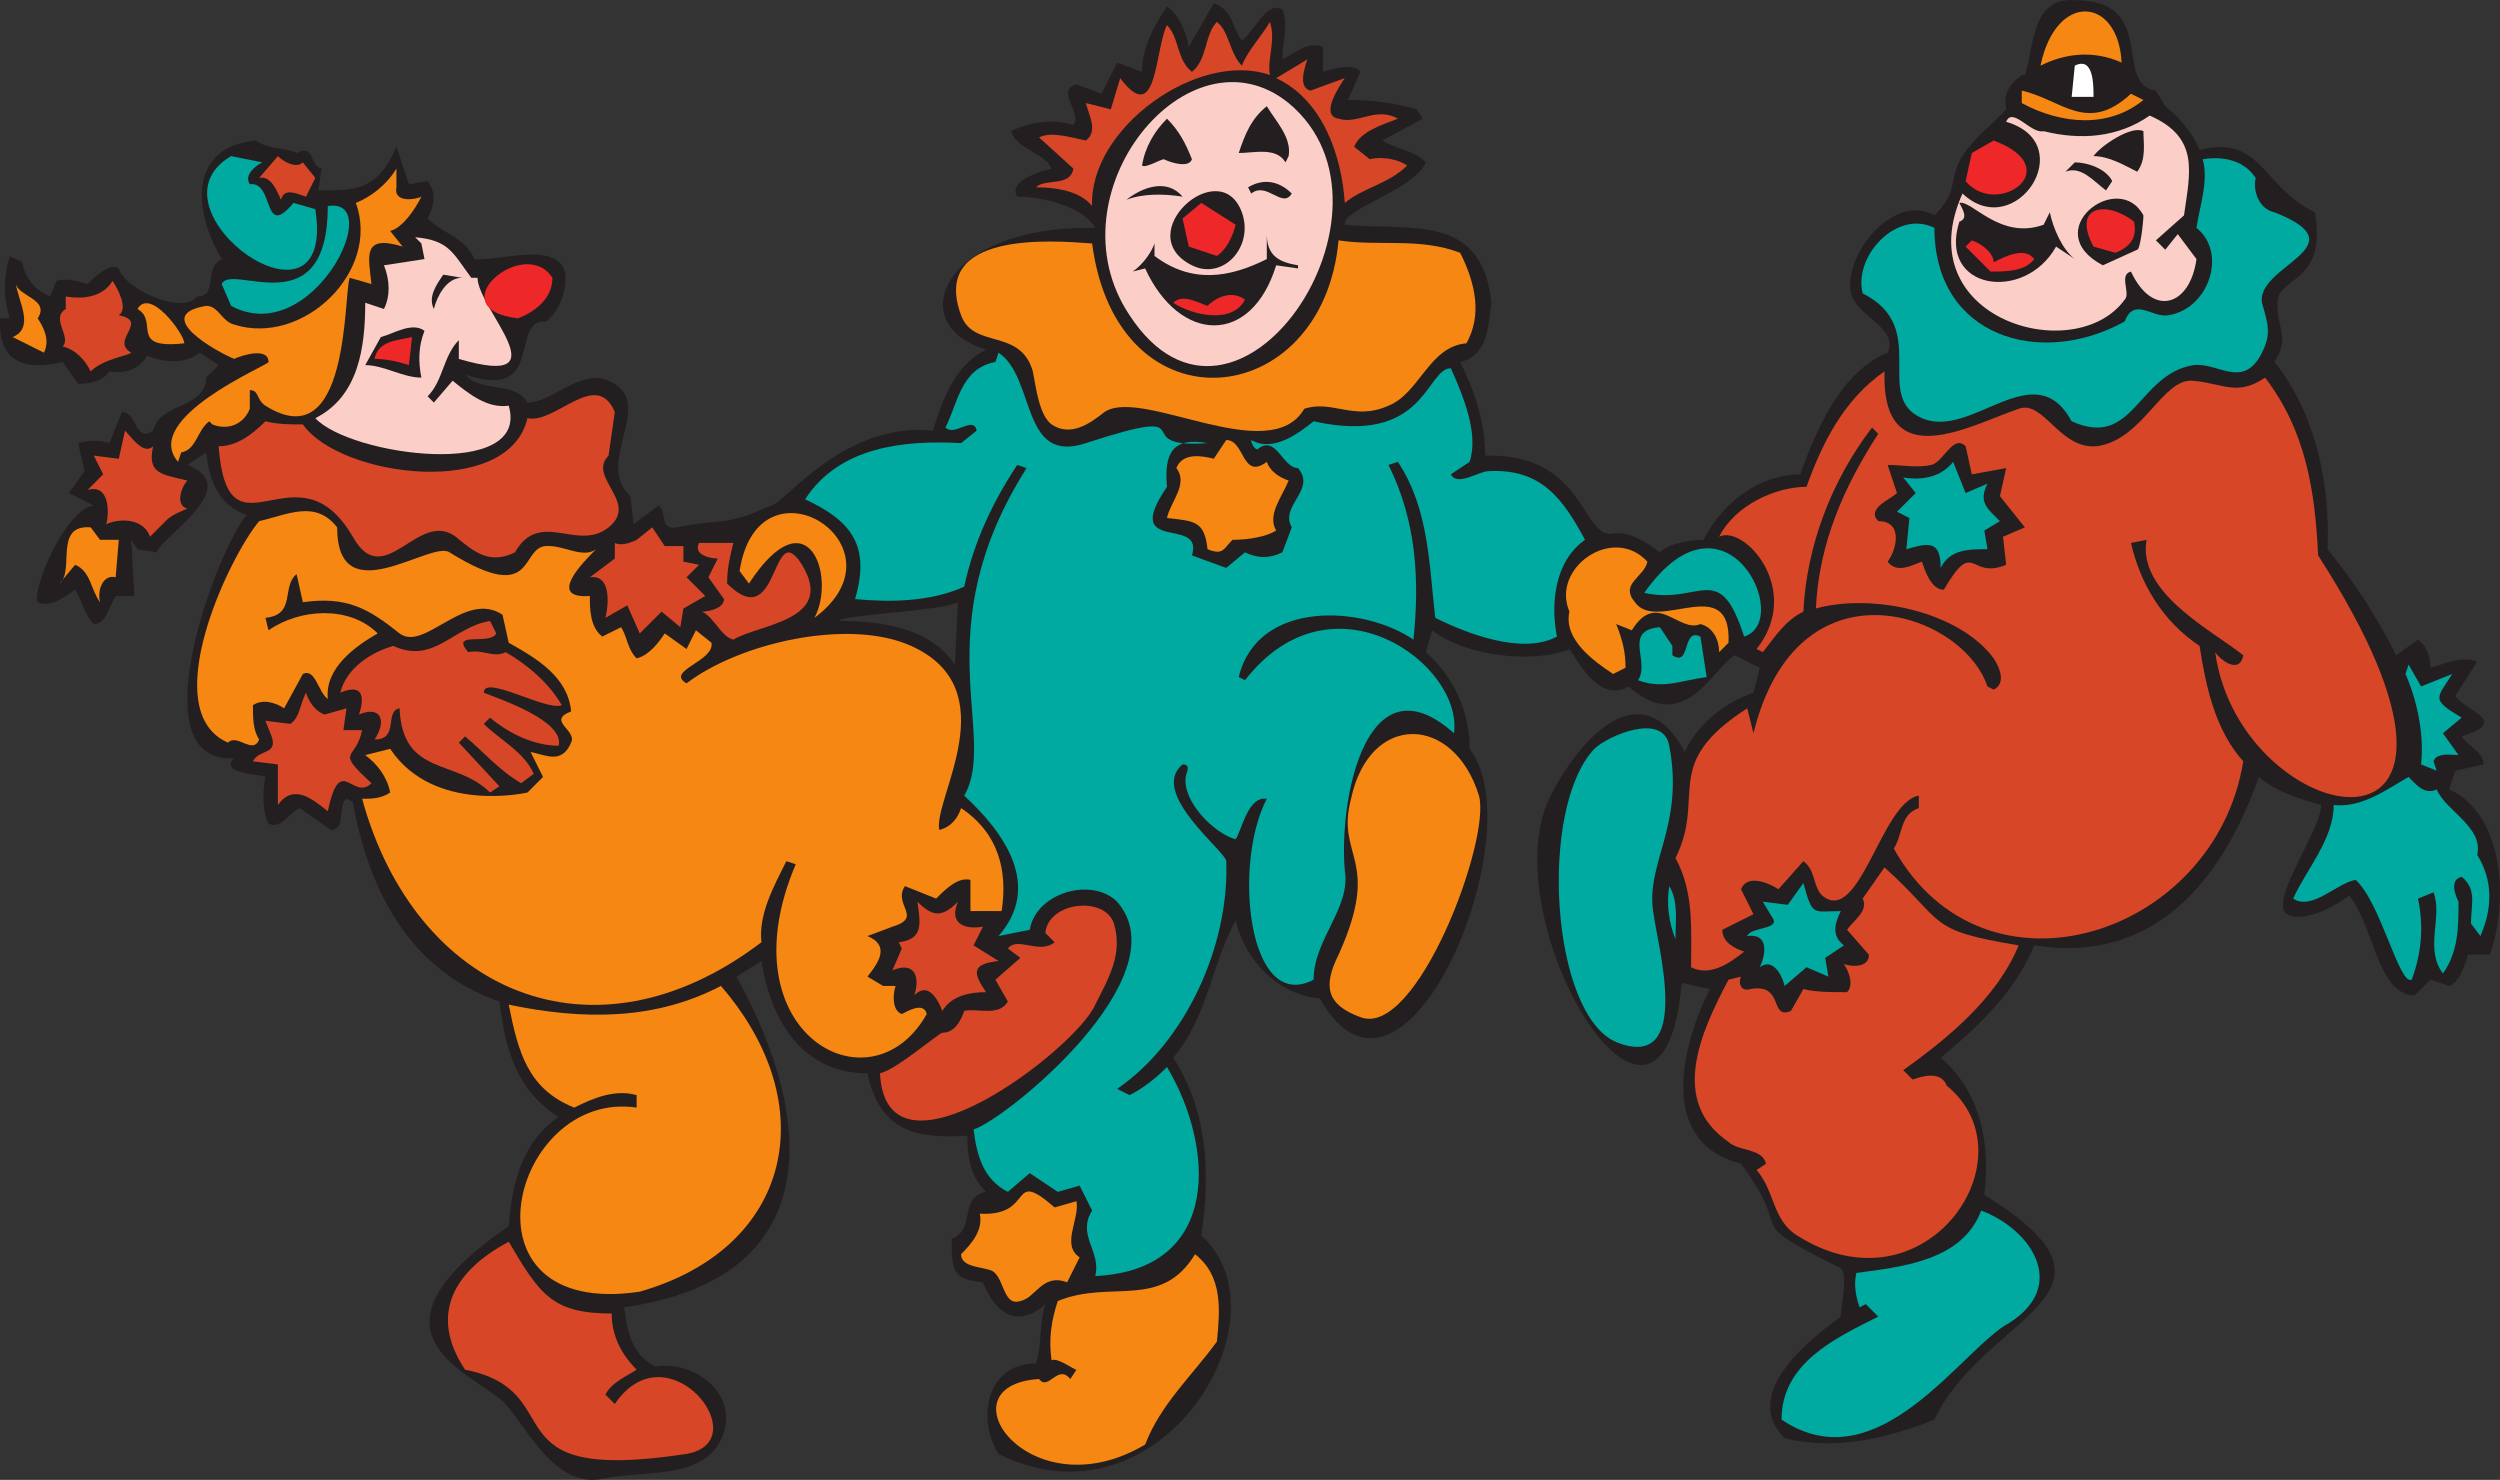 <svg xmlns="http://www.w3.org/2000/svg" width="601.032" height="355.772"><rect width="100%" height="100%" fill="#333333" stroke="none"/><path fill="#231f20" fill-rule="evenodd" d="m518.307 21.784 2.25 3.75c3.75 3 6.75 6.75 8.25 10.5 15-3.75 15 9 27.75 15 3 18-9.75 15-9 22.5 0 6 3 7.5-.75 13.5 9.75 12 13.5 29.25 12.75 45 6.75 8.25 12 16.5 16.5 25.5l5.25-3.75c2.25 1.5 3 4.5 3 6.75 3-.75 7.5-3 11.25-1.5l-5.25 8.25c2.25 3.75 13.5 6 1.5 9.75 1.5 2.25 5.25 3.75 5.25 6.75l-6.75 1.5-1.5 4.5c13.5 6 14.25 27.75 9.75 39.75h-5.25c-.75 3-2.25 6.75-4.5 7.5l-4.5-1.5-3.75 3.75c-9 0-9.75-16.5-15.75-24-3 2.25-10.5 6.75-15 4.5-4.5-3 8.25-20.25 8.25-26.25-5.25-1.5-10.5-3-15-6.75-9 25.5-25.5 45-54 40.5-4.5 11.25-14.25 20.25-22.5 27 9.75 8.25 12 21 10.5 33 39 24 0 28.5-12 54-11.25 4.5-24 7.5-36 4.5-10.5-10.5 5.25-23.25 13.5-29.25 0-3 2.25-11.25-.75-12-24-12-9.75-6.75-23.25-24.75-20.25-5.25-14.25-28.5-7.5-42l-6.75-1.5c-4.5 52.5-45-12.75-32.25-43.5 6-12.75 21.75-33 33-12 3-6.75 9.75-12 16.5-14.25l1.5-6-6-3c-5.25 3-12 19.5-25.5 7.5-6.75 3.75-11.25-4.5-14.25-9-9 3.75-25.5 1.5-33-4.5l-1.5 5.25c6.75 6 10.5 14.25 10.5 23.25 15.75 20.25-15.75 96-36 60-9.75-.75-18-9-20.25-18.75-6 11.25-6.75 23.25-15 33 8.25 12.75 9 27.75 6.75 42.75 21.75 19.5-9.75 72-48.75 52.5-5.25-8.25-3-21.75 9-21.75 1.5-4.5.75-9.75 2.25-14.25-6.75 6-12 2.25-15-5.25-7.5-.75-7.5-3-7.5-10.5 6-2.25 1.5-9.75 8.25-11.25-3.75-3.75-4.5-8.25-4.5-13.5-12 .75-21-.75-24-15-15.75 0-23.25-12.75-25.5-27l-6 3.75c19.5 35.25 21 72.75-27 79.5.75 5.25 1.5 11.25 7.5 14.25 9-1.5 19.5 6 16.5 15.75-3.75 12-19.5 9-29.25 11.25-11.25 2.25-18-12-23.25-18-7.5-7.5-37.5-16.5.75-42.75.75-9.75 3-20.25 12-26.25-10.5-6.75-12.75-16.5-14.25-27.75-21.75-7.5-31.5-27-35.25-48l-1.5-.75c-2.25 1.5 0 7.5-3.75 7.5l-7.5-5.25c-2.25.75-4.5 5.25-7.5 3.75-1.5-3-1.5-7.5-.75-11.25-1.5-.75-11.25-.75-7.5-4.5-23.25 1.5-4.5-49.5 3-58.5-6.75-2.25-9-8.25-9.75-15l-4.5 3c13.5 5.25-5.25 16.5-7.5 21l-4.5-.75-1.5-2.25.75 13.5h-4.5c-1.5 2.25-2.25 6.75-5.25 6.75-2.25-2.25-3-6-4.5-8.25-2.25 1.5-6 4.5-9 3-1.5-3 6.75-22.5 13.5-23.25l-6-3 3.75-5.25-1.5-6.75c2.25-.75 5.25-.75 7.5 0l3-7.5c3.75 0 3 7.5 7.5 4.5 1.5-6.75 12.75-5.25 12.75-12.75l3-3-4.5-3c-3.75 3-9 2.25-12.75.75-1.5 3-5.25 4.5-9 3.75-1.5 2.25-4.5 3-7.5 3l-3.75-5.25c-9 2.25-15.75 0-15-10.5h2.25c-1.5-5.25-1.5-9.75 0-15l3 1.5c.75 3.75 3 6.75 6.75 8.25l1.5-3.75c2.25-.75 5.25 0 7.5.75 1.5-1.5 5.25-5.25 7.5-3.75 1.5 5.25 15.75 11.25 18.75 6.75 5.25 0 1.5-6.75 6-9-6.75-11.25-8.25-27 8.25-28.5 3 2.25 6.75 1.5 9.75 3 4.5-2.25 3 3 6 3.75l-.75 5.25c9 0 14.25 0 18.75-10.5l3 9 4.5-.75c2.25 3 1.5 6 0 9 3.75 3.75 9 4.5 11.25 9.75 5.25.75 19.5-4.5 21.75 3 .75 4.5-1.5 9.75-4.5 12-9-.75 0 19.5-19.5 12.75 3.75 4.5 12 1.5 15 6.75 6 0 12.75-8.25 19.5-5.25 12 5.25-3.75 19.5 5.25 27.75l.75 6.75 6-4.5c2.25 1.5 0 6 4.5 5.25 10.5-2.25 11.25 0 22.5-5.25 3 0 17.25-20.25 39-18 2.25-7.5 5.25-15.75 12.75-19.5-20.25-6-10.5-30 26.25-29.25-3-5.25-12.75-7.5-18.75-7.5-2.25-3.75 5.25-6 8.25-6.75-1.5-3.75-8.25-4.5-9.75-9 4.5-2.25 10.5-3 15-1.5 2.25-3-4.5-8.25.75-9.75l6 2.25 3.75-7.5 6 2.25c0-6 3-11.25 6-15.75 3 2.25 4.5 6 5.25 9.75l6-10.5c4.5 1.5 4.5 6 6.75 9 3-2.25 6-9.75 9.75-7.5 1.5 3.75 0 7.5 0 12 3-1.5 6-4.5 9.75-3v6c2.25-.75 7.5-2.25 9 0l-3 6.75c6 0 11.25.75 16.5 2.25l1.5 2.25-9.75 5.25c3.75 2.25 7.5 2.25 10.5 5.25-3 6.75-20.25 11.25-19.5 15 15.75 1.5 33-3 35.25 18.75-.75 5.25-.75 12.75-7.5 14.25 3.75 7.5 6 15 6 22.5 24-.75 23.25 20.25 30.75 18.75 3.75-.75 8.25 2.25 11.25 4.5 2.25-2.25 7.5-3 10.5-3 4.5-9 13.5-15.75 23.25-15.75 3.75-10.5 9.75-24.75 21-29.25 3-6.75-9.75-9-9-16.5 0-9 11.25-21.75 20.25-16.5 8.25-8.25 0-9.75 13.5-21.75l3.75-3.75c-.75-3.75.75-6 3.75-8.25h.75c2.25-6.75 1.5-18.75 12-18 20.25 0 9 20.25 19.5 21.75m-288 123c-4.5 2.25-28.5 3-28.5 4.5 9.75 0 21.75 1.5 27.75 10.5l.75-15"/><path fill="#f68712" fill-rule="evenodd" d="M510.057 15.034c-6.75-3-13.5-2.25-19.5.75 3.75-18 18.75-16.5 19.5-.75"/><path fill="#d74627" fill-rule="evenodd" d="M298.557 15.784c1.5-3.75 4.5-6.75 6.75-10.5 1.5 4.5-.75 9 0 12.75-17.25-6-43.5 12.75-42.75 31.5-3-3.75-9-4.5-13.5-4.5 2.25-2.25 8.25 0 9-4.5l-8.25-7.5c3-1.5 7.5 0 11.25.75 3-2.25.75-6 0-9l6 1.5 2.25-7.5c9 12 8.25-6.75 11.25-12.75 3 3 2.25 8.25 6 11.25 3.75-3 3-9 6-12 3 2.25 3 7.5 6 10.5m16.5 6 8.25-3c-1.5 2.25-6 9-1.5 9.75 4.5 1.5 9-3 14.25 0-3.75 1.5-9 3-10.5 6.75l3.75 3c3-.75 6.75 0 9 1.5-4.5 4.5-10.5 5.25-15 9-.75-11.25-5.25-24.75-16.5-30l7.5-4.5c-.75 2.25-2.25 6.75.75 7.5"/><path fill="#fff" fill-rule="evenodd" d="M503.307 23.284h-5.25l.75-7.5c4.5-2.25 4.5 4.5 4.5 7.5"/><path fill="#fccec8" fill-rule="evenodd" d="M309.807 24.784c30.75 25.5-12.75 90-38.25 51-19.5-29.25 14.25-70.5 38.25-51"/><path fill="#f68712" fill-rule="evenodd" d="m512.307 22.534 3 1.5c-8.25 6.75-19.5 6-29.25.75v-3c9.75 2.25 15.75 10.5 26.25.75"/><path fill="#231f20" fill-rule="evenodd" d="m309.807 37.534-.75 1.5c-2.25-3.75-7.5-2.25-11.25-2.25 1.5-4.5 3-8.25 6.75-11.25 2.25 3.75 6 7.5 5.25 12"/><path fill="#fccec8" fill-rule="evenodd" d="M516.807 27.784c12 5.25 9.75 13.5 8.25 24l-6.75 6 2.25 2.25 3-3.75 4.5 6c-1.5 11.25-10.5 14.25-15.75 3-3 .75 0 5.25-1.5 6.75-12 16.5-52.5 4.5-39-25.5 12.75 12 28.5-12 10.5-17.25 1.5-3.75 6 3 9 2.25 9 2.25 18 1.5 25.5-3.75"/><path fill="#231f20" fill-rule="evenodd" d="M286.557 38.284c-.75 2.25-5.25.75-6.75 0-.75 0-4.5 2.25-5.25 1.5.75-4.5 3-8.25 6-11.25 3 3 4.5 6 6 9.75m228.75-6.75c0 3 .75 6.75-1.5 9.75-3-1.5-6.75-3.75-10.5-3.75 1.5-2.25 9-7.5 12-6"/><path fill="#ee2728" fill-rule="evenodd" d="m472.557 43.534 1.5-6.75 5.25-3c18 6.75.75 18.75-6.75 9.75"/><path fill="#00aaa0" fill-rule="evenodd" d="M63.057 39.034c-1.5.75-4.5 3-3 5.25 6-.75 3 13.5 10.5 4.5l5.25 1.5c5.25 33.75-42 0-20.25-12.75l7.5 1.5"/><path fill="#d74627" fill-rule="evenodd" d="m72.807 39.034 3 3.75-2.25 4.5c-2.25-.75-5.25-2.25-6 .75-.75-1.5-2.25-6-5.25-5.25l4.5-5.25c1.5 1.5 4.5 3 6 1.5"/><path fill="#00aaa0" fill-rule="evenodd" d="M542.307 42.784c-.75 3 .75 7.5 4.5 8.25 21 8.25-4.5 12.75-3 21.75 1.5 5.25 2.25 7.5 0 12-4.5 9-10.5 2.25-16.5 3-13.5 2.25-14.25 20.25-29.25 13.5-9-16.5-24 4.5-36-.75s2.25-21.75-14.25-30c-2.25-9 8.25-20.25 17.25-15.75 0 26.25 25.5 33.75 45.75 22.5 2.25-6 6.75-.75 10.5-1.5 9.75-1.5 14.25-15 6.75-21 .75-5.25 3-11.25 1.5-16.5 4.5-.75 9.75 0 12.75 4.5"/><path fill="#231f20" fill-rule="evenodd" d="m507.807 43.534-1.5 2.25c-3-2.25-6-6-9.75-4.5l2.25-2.25c3 0 7.5 1.5 9 4.5"/><path fill="#f68712" fill-rule="evenodd" d="M95.307 45.034c-.75 3.75 4.5 3 6 2.25-1.5 3-4.5 7.5-7.5 8.25l3 3.75c-9.75-3-8.25 2.25-7.5 9l-5.25-1.5c-1.5 4.5 0 43.5-20.25 30.75-2.25-1.5-1.5-3.75-3.75-3.75v4.5c-1.5 3.75-5.25 5.25-9 3.75l-.75-.75c-3 2.25-3 6.75-6.75 7.5l-.75 2.25c-9-10.5 21.75-23.25 21.75-24 0-3.75-6.75-1.5-8.25-.75-3.75-1.5-20.25-10.5-6.75-12.75 3 0 3.75 3.75 6.75 4.5 16.5 5.25 35.25-12.75 29.25-29.25 3.75-1.5 7.5-4.5 9.75-8.25v4.5"/><path fill="#231f20" fill-rule="evenodd" d="M310.557 46.534c-2.25 3.75-6-3-9.75 0l-.75-1.5c3.75-2.25 7.5-1.5 10.5 1.5m-26.25.75c-4.5-.75-9.75-.75-13.5.75 3.75-3 9.75-5.25 13.5-.75"/><path fill="#231f20" fill-rule="evenodd" d="M298.557 51.034c3 8.25-4.5 16.5-12 12.75-15-7.5 6.75-27 12-12.75m207 12.75c-15.75-8.25 3.75-23.25 9.75-12 0 1.5-.75 8.25-1.5 8.25l-8.25 3.75m-14.25-9.75 1.5-3c.75 3.75 3 9 6 11.25l-4.5-3c-7.5 13.5-28.5 10.5-23.25-6 2.25-.75.75-3 0-4.5 3-.75 9.75 9 20.25 5.25"/><path fill="#ee2728" fill-rule="evenodd" d="M297.057 54.034c-.75 3-2.25 6-4.5 7.5l-6.75-2.25-1.5-6.75 4.5-3.75 8.25 5.25"/><path fill="#00aaa0" fill-rule="evenodd" d="m55.557 73.534-2.25-5.25c2.25-5.25 25.5 10.5 25.5-18.75 14.25-2.25-3.75 34.5-23.25 24"/><path fill="#ee2728" fill-rule="evenodd" d="M513.057 53.284c.75 3.75-.75 6-4.5 7.5l-5.25-1.5c-5.25-9.75 3-11.25 9.75-6"/><path fill="#fccec8" fill-rule="evenodd" d="M113.307 66.784h1.5c0 7.5 21 27-4.5 19.5v-4.5c-3.75 3.75-3.75 9.75-7.5 13.5l1.5 1.5 4.5-5.25c3.75 3 8.25 6.75 13.5 6 5.25 18-38.25 12-46.5 3 10.5-5.25 12-17.25 12-27.75l4.5 1.5c1.5-3 1.5-6.75 0-10.5l9.75-1.5-.75-3.75-1.5-1.5c8.25.75 9 3.75 13.5 9.75"/><path fill="#231f20" fill-rule="evenodd" d="M312.057 63.784v.75l-5.25-.75c-6 19.5-23.25 18.75-31.5.75l-3 .75c2.25-1.5 4.5-4.5 5.25-6.75v3c9 6.75 18 5.25 27 .75v-6c0 5.25 3 6.75 7.5 7.5"/><path fill="#f68712" fill-rule="evenodd" d="M262.557 58.534c6 45.75 55.5 40.5 59.25-.75 9.75 1.5 19.5-.75 29.25 3 3.75 7.5 5.25 15 1.5 21.75-9 .75-11.25 12-18.75 15-8.25 3.75-13.5-1.5-20.25.75-8.25 14.25-39-5.25-48 .75-3.75 3-8.25 6-12.75 3-3-2.25-3.75-9-4.5-12.75-3-10.5-14.25-5.25-17.25-13.5-7.5-20.25 21.75-18 31.5-17.25"/><path fill="#ee2728" fill-rule="evenodd" d="M479.307 63.034c3-1.5 7.5-3.75 9.75-.75-2.25 3-6.75 3-10.5 3l-6-6 1.5-1.5c2.25.75 5.25 3 5.25 5.25m-346.5 3.75c0 5.25-4.5 8.25-8.25 9.75-19.5-2.25 1.5-20.25 8.25-9.75"/><path fill="#231f20" fill-rule="evenodd" d="M111.057 66.784c-3.75 0-6 4.5-6.75 7.5-1.5-3 .75-6 2.25-8.25l4.5.75"/><path fill="#d74627" fill-rule="evenodd" d="M28.557 75.784c7.5 1.5-2.25 6 3 9-.75.75-6.75 1.5-9.75 4.5-1.5-3-3.75-5.25-6.75-6 2.25-2.25-3-6.75.75-9v-3c4.5.75 9 0 11.25-3.75 1.5 2.25 3.75 6.75 1.5 8.25"/><path fill="#f68712" fill-rule="evenodd" d="M9.057 76.534c1.5 2.25 3 5.25 1.5 8.25l-7.5-3.75c5.25-2.25 1.5-8.25.75-12.75.75 3 8.25 3.75 5.25 8.25"/><path fill="#ee2728" fill-rule="evenodd" d="M299.307 72.034c-3 6-12.75 3.75-17.25.75 2.25-2.25 6 0 8.25.75 2.25-2.25 6-3.75 9-1.5"/><path fill="#f68712" fill-rule="evenodd" d="M44.307 82.534c-13.5 1.5-6-5.25-11.25-8.25 3-5.25 11.25 6 11.25 8.25"/><path fill="#231f20" fill-rule="evenodd" d="M101.307 90.784c-4.5 0-9-3-13.5-3l3.75-6.75c3-.75 7.5-3.75 10.5-1.5-1.5 3.75-1.5 7.5-.75 11.25"/><path fill="#ee2728" fill-rule="evenodd" d="M98.307 87.784c-2.25-.75-5.25-1.5-8.25-1.5.75-4.5 6-4.5 9-5.25l-.75 6.75"/><path fill="#00aaa0" fill-rule="evenodd" d="M290.307 106.534c-8.25-1.5-10.5 2.25-9.75 10.5-11.25 16.5 9 6.75 6 16.5l8.25 3 4.5-3.75c3 1.5 6 1.5 9 0l2.25-6c-3-5.25 6-9 1.5-14.25-3.75 0-5.25-8.25-9.75-4.5-.75 0-1.5-1.5-1.5-2.25 5.25 3 11.25-1.5 15-4.5 27 6 27-12.75 33-12.75 3 6.75 6.75 15.75 4.5 22.5l-4.5 3c1.5 3 6.75-.75 9-.75 12.75-.75 18 6.75 23.25 16.5-7.5 5.25-8.25 15.75-6.75 23.25-8.25 4.5-21.75-.75-29.25-4.5-1.5-12.75-1.5-26.25-9-37.5l-2.25.75c6.75 13.5 7.5 27.75 6 42-12-8.25-37.5-9.75-42 9l1.5.75c21-27 52.5-3.75 50.25 12.75-21-18.75-27.75 15.75-26.25 33 1.5 9-7.5 16.5-7.5 26.25-15.75 8.25-19.5-27.75-11.25-43.5-4.5-.75-6 7.5-7.5 9.75-5.25-1.5-12.75-9-12-15 0-.75 1.5-3-.75-3-8.25 6.75 10.5 21 10.5 23.25.75 20.25-9.75 43.5-26.25 54.75l3 1.5c3-1.5 6-3.75 9-6.75 11.25 18.75 13.5 48.75-17.25 50.25 1.5-6-4.5-9.75-.75-15.75l-3-6-5.25 1.5-6.75-4.5-5.25 4.5c-6-3-7.5-9-8.25-15 7.5-2.25 50.25-36.75 34.5-54.75-6-6-19.5-2.25-21 6.75l-7.5 1.5c10.5-12 1.5-24.75-8.25-33.75 8.25-14.25-9.75-39.75 15-78.75l-2.25-.75c-6 9-10.5 18.75-12.75 29.25-8.25 3.75-18 3.75-26.25 3 3.75-12.75-.75-18.75-12-24 8.25-12.75 24-14.25 37.5-13.5l3.75-3c-.75-3.75-5.25 1.5-7.5-.75 3-6 3.75-14.25 12-15.75l.75-2.25c9 6 5.25 27 21 21.75 30-9.75 9 1.5 29.25 0"/><path fill="#d74627" fill-rule="evenodd" d="M544.557 90.784c9.75 12.75 12 27 12.75 42.75 51.75 80.25-18.75 66.75-24.75 23.25 1.5 2.25 6 5.25 6.75.75-7.5-6-25.5-15-23.25-27.75l-3.75.75c2.25 9.75 7.5 18.75 16.5 24.75 1.5 9.75 3.75 20.25 10.5 27.75-6.75 42-62.25 60-84 21 2.25-3.75 1.5-8.25 6-9.75v-3c-9 1.5-14.25 31.5-23.25 24-2.25-2.25-1.5-6-4.5-8.25l-6 6.75c-2.25-1.5-7.5-3.75-9 0l3 6-7.5 3.75c0 3 3 4.5 5.25 5.25-3.75 3-8.25 6-12.75 3.75 0-9 .75-18-3.75-26.25 7.5-15-3.75-22.5 17.25-36l1.5 6c10.5-42.75 50.25-29.25 56.25-11.25l1.5.75c3-1.5 1.5-5.25 0-7.5-8.25-11.25-29.25-15.75-42.75-12 .75-15.75 6.75-29.25 15-42l-1.5-1.5c-9.75 12.75-15.75 28.5-16.5 44.25-4.5 2.25-6.75 6-9.75 9.75l-1.5-.75c11.25-14.25-3-30-9-27 3.75-7.5 13.5-12 21-12 3.75-10.5 9-21 18.75-27.75-.75 25.5 21 12.75 32.25 9 6-2.25 9.75 9.75 18.75 9 11.25-1.5 15.75-16.5 23.25-15.75s10.5 3.75 17.25-.75m-398.25 18.75c-5.25 5.25 7.5 11.25 0 17.25s-16.5-4.5-22.5 6c-6 3-9.75 0-14.25-3.75-9-6.75-17.25 13.5-24.75 0-13.5-23.25-30 7.5-32.25-21.75 4.5 0 8.25-3 11.25-6 3 .75 6 .75 9 .75 9 12.75 49.5 18 54-1.5 6.75 1.5 16.5-12 21-1.5l-1.5 10.5m-109.5-2.25c-1.5 6.75 2.25 6.75 8.25 8.25-1.5 1.5-3 6 0 6.75-3.75 1.5-4.5 2.25-5.25 3l-3.75 3.75c-1.5-4.5-7.5-4.5-10.5-3 .75-3 .75-9.75-4.5-8.25l3.75-3.75-2.25-4.5 6 .75 1.5-6.75c1.5 1.5 4.5 6 6.75 3.75"/><path fill="#f68712" fill-rule="evenodd" d="M304.557 111.034c.75 2.25 3 3.75 5.25 4.5-1.5 3.75-5.25 8.25-3 12-2.25 1.5-6.75 2.25-10.5 2.25-2.25 2.25-2.25 3.75-6 2.25-.75-6.75-3-6.75-9.75-7.5.75-3.75 5.25-8.25 2.25-12 1.5-3.75 6-3 9-2.25l3-4.5c4.5 0 3.75 9.75 9.75 5.25"/><path fill="#231f20" fill-rule="evenodd" d="m474.057 114.034 8.25-1.5-1.5 6.75 6 7.5-5.25 2.25.75 6.75c-9 3.75-7.5-6.75-15 6-3 0-4.5-4.5-5.25-6.75-2.25.75-6 3-8.25 0 2.25-3 3.75-9.75-2.25-9.75-3-3 3-5.25 4.5-6.75l-2.25-6.75c3.75 0 6.75.75 10.5 0 3-.75 5.25-7.5 8.25-4.5l1.5 6.75"/><path fill="#00aaa0" fill-rule="evenodd" d="m472.557 118.534 5.25-2.25c-2.25 4.5 0 6 3 9l-3.75 2.25.75 4.5c-4.5 0-9 0-11.25 4.5 0-6.75-3-6-8.25-4.5l.75-7.5-3-1.5 4.5-4.5-3-3.75c4.5.75 9 0 12-3.75l3 7.5"/><path fill="#f68712" fill-rule="evenodd" d="M81.057 126.784c0 21 22.5 3 27 6 21.75 13.5 16.5-2.25 24-1.5 3.75 0 8.25 3 11.25.75-3 3-12 12-1.5 11.25 0 3 0 7.5 3 9.75l4.5-2.25c1.5 2.25 1.5 5.25 3.75 7.5 3-.75 5.25-3.75 6.75-6l5.25 3.75 2.25-4.5 3.75 3c.75 4.5-11.25 6.75-6 9.75 12.75-9.75 39-15.75 54-9 23.25 10.5 5.25 36.75 6.75 44.25 3-.75 4.5-3 5.25-5.25 9 6 11.25 15 9.75 24.75h-7.5v-7.5c-3-.75-6 2.25-8.25 4.5l-7.5-3c-3 4.5 4.5 7.5-3 9.75l-6 2.25c5.25 2.25 3 6 0 9.75l3.75 2.25h3c-.75 2.25-.75 6 1.5 6.75 1.5-.75 5.25-3 6 0-13.5 24-48.75 4.5-31.5-36l-2.25-.75c-3 6-6.75 12.75-6 19.5-40.5 30.75-83.25 12-96-34.5 2.25 0 4.5 0 6.75-1.5-.75-3.75-3-6.75-6-9l6-1.5c10.5 15.75 33 10.5 33 10.5l3.75-3.75-3-6c3.75.75 7.5 3 9.75-2.25 1.5-3-6-5.25 0-7.5-.75-8.25-8.25-12.75-15-16.5l-1.5-6.75c-9-6-18.75 9-24.75 4.5-7.5-6-12.75-9-23.25-7.5l-1.5-6.75c-3.75 3 0 9.75-7.5 10.5l.75 3c7.5-5.25 19.5-6 26.25.75-5.25 3-12.75 8.25-12 15.75-2.25-1.5-3-7.5-6-6l-4.5 8.25c-2.25-1.5-5.25-2.25-7.5-.75 0 3 0 6 1.5 8.25-1.5 3.75-5.25-1.5-7.5.75-17.25-7.5 0-44.25 7.5-53.25 6.75-1.5 13.5-5.25 18.75 1.5"/><path fill="#f68712" fill-rule="evenodd" d="M195.807 148.534c5.25-9.75-1.5-30-15.75-8.25l-2.25-3c4.5-29.25 41.25-6 18 11.25m-171.75-18.75h4.5l-.75 9c-3-.75-4.5 3-3.75 6-2.25-3-2.25-7.5-6-9l-3.75 4.5c3.75-3-1.5-14.25 7.5-13.5l2.25 3"/><path fill="#d74627" fill-rule="evenodd" d="M159.807 131.284h4.5v3.75l3.75.75-3 3 4.5 4.5-5.25 3-.75 4.5-4.5-3.75-5.25 5.25-3-6.75-5.25 3c.75-3 1.5-10.5-3.75-9.75l6-4.5v-3.75c1.5.75 3.75 0 5.25-.75l3.75-3 3 4.5"/><path fill="#d74627" fill-rule="evenodd" d="M176.307 130.534c-.75 3-1.5 6-1.5 9.75 12.75 12.75 10.5-16.5 18-4.5 8.25 13.5-10.5 14.25-16.5 18-3-.75-4.5-5.25-7.5-6.75 1.5 0 5.25-.75 5.25-3l-3.75-5.25 2.25-4.5c-1.5 0-6-.75-4.5-3.75h8.25"/><path fill="#f68712" fill-rule="evenodd" d="M396.057 135.034c-.75 3.75-6.75 5.25-3 9.75 5.25 7.5 23.25-7.5 22.5 9.75l-2.25 2.25c0-3-1.5-6-4.5-6.75-5.25 2.25-10.5-8.25-16.5 1.5l-3.75-1.5c1.5 3.75 2.25 6.75 2.25 10.5l-3 1.5c-4.5-3-12-8.25-10.5-15-4.5-10.5 10.5-21 18.75-12"/><path fill="#00aaa0" fill-rule="evenodd" d="M419.307 153.034c-6-18.75-10.5-7.5-24-10.5 19.5-27.75 36 6.75 24 10.5"/><path fill="#d74627" fill-rule="evenodd" d="M119.307 152.284c-1.5 3-11.25-.75-6.75 4.5 3.75-.75 6 1.5 9 0 5.25 3 10.5 7.5 13.5 12.75-3.75 1.5-18.75-7.5-18.75-3 3.75 1.5 19.5 6.75 18 12.75-6 0-12-3-16.5-6.75l-1.5 1.5c3.75 3.75 9.75 6.75 12 12l-3 2.25c-5.25-3-9-7.5-13.5-11.25l-1.5 1.5 9.75 10.5-2.25 1.5c-8.25-8.25-21-3.75-21.75-20.25-3.75.75 0 7.5-6 7.5 3-4.5 1.5-8.25-3.75-6 1.5-4.5.75-7.5-4.5-5.25 1.5-6 7.5-9.75 12.75-11.25 9.75 4.5 14.25-4.5 23.25-6l1.5 3"/><path fill="#00aaa0" fill-rule="evenodd" d="M402.057 155.284v2.25c4.5 3 2.25-6.75 6.75-4.5l1.5 9.75c-6 .75-10.5 3-16.5.75 3-4.5-3.75-12 5.25-12.75l3 4.5m180 9.75 7.5-3c-3.75 6-5.25 6 2.25 10.5l-4.5 3.75 3.75 5.25c-1.5 0-5.25-.75-6 1.5l.75 2.25-3.75-1.5c.75-6.75-.75-15-3.75-21.75l.75-2.25 3 5.25"/><path fill="#d74627" fill-rule="evenodd" d="m78.057 171.784 5.25-1.5-.75 5.25h4.5c-1.5 7.5-6.75 4.5 2.25 12.75-4.5 4.5-7.5-7.5-10.5 6.75-3.75-3-8.25-6.75-12-1.5v-9.75l-6-.75c1.5-3 6-1.5 4.5-6l-1.5-3.75 6 .75c2.25-1.5 2.25-4.5 3.75-7.5.75 2.25 2.25 4.5 4.5 5.25"/><path fill="#00aaa0" fill-rule="evenodd" d="M401.307 179.284c3.75 19.5-6 28.5-3.75 40.5.75 6.75 9.75 38.25-9 30.75-15.75-6.75-18.75-56.25-5.25-70.5 3-3 16.5-9 18-.75"/><path fill="#f68712" fill-rule="evenodd" d="M355.557 191.284c3 10.5-15 58.5-28.5 53.25-8.25-3-9-7.5-5.25-15 10.5-23.25-.75-23.25 3-37.5 4.5-21 24.75-20.25 30.75-.75"/><path fill="#00aaa0" fill-rule="evenodd" d="M585.807 189.784c2.25 5.25 11.25 9 9.75 15.75 3.75 6 3.75 12.75.75 19.5l-2.25-3c0-4.5 1.5-8.25-2.25-11.25-3 .75-1.5 4.5-.75 6 0 6 0 12-3.75 17.25-4.5-6 0-13.5-2.25-19.5l-3.75 1.5c1.5 6.75.75 13.5-1.5 19.5-3 1.5-7.5-18.75-13.5-24-4.5.75-10.5 7.5-15 4.5 3-6.75 9.75-14.25 9.75-22.5 6.75.75 12.75-3.75 18-6.75 1.5 1.5 3.75 4.5 6.75 3"/><path fill="#d74627" fill-rule="evenodd" d="M485.307 227.284c-5.25 12.75-17.25 22.5-27.75 30l2.25 2.25c2.25-.75 6.75-2.25 8.25 1.5 21 17.25-5.25 55.5-36 36-6-3.75-5.25-10.5-9.75-15.75l2.25-1.5c-.75-3.75-6.75-3-9-5.25-14.25-9.75-6.75-26.25 0-39l3-.75c-.75 1.5 0 3.75 2.25 3 8.25-1.5 4.5 7.5 9.75 5.25l3-5.25c3 .75 6.75.75 10.5.75 1.5-1.5.75-4.5-.75-6.75 2.25.75 6 .75 6-2.25l-5.25-6c1.5-2.25 5.25-4.5 3.75-7.5l5.25-7.5c15 13.5 9.75 15 32.25 18.75"/><path fill="#00aaa0" fill-rule="evenodd" d="M442.557 219.034c-1.5 3-2.25 6 .75 8.25l-4.5 3 .75 4.5-5.25-2.25-5.25 4.5c-.75-3-3-6.75-6-4.5 1.5-3 2.25-8.25-3-7.5.75-2.25 8.25-1.5 6-4.5l-2.25-3.75 6 .75 3.75-5.25c2.25 8.25 2.25 6.75 9 6.75m-39.75 6.75c-1.5-3.75-2.25-8.25-1.5-12.75 2.25 3.75 1.5 8.25 1.5 12.75"/><path fill="#d74627" fill-rule="evenodd" d="M230.307 216.784c-2.25 5.25 1.5 6.75 6 6l-2.25 4.5 6 3.75c-6.75.75-6 3-3 7.5-3.75 0-8.25.75-10.5 4.5-1.5-3.75-3.75-6.75-6.75-3.75 1.5-4.5 0-8.25-5.25-6l2.25-5.25-.75-1.5c6-.75 5.25-4.5 4.5-9.75 3.75 3.75 6 3.75 9.75 0"/><path fill="#d74627" fill-rule="evenodd" d="M211.557 258.034c3.75-.75 14.25-9.75 15-9.75 3 0 4.5-3 5.25-5.25 3-.75 8.25 1.5 10.5-2.25l-3-5.25 6-5.25-3-2.25c2.25-3 7.5 1.5 11.25-1.5l-2.25-2.25c.75-7.5 14.25-9 16.5-2.25 2.25 7.5-1.5 13.5-4.5 19.5-4.5 10.5-50.25 45.75-51.75 16.5"/><path fill="#f68712" fill-rule="evenodd" d="M153.807 310.534c-45 6.75-30.75-48.75-.75-44.25v-3c-5.25-1.5-10.5.75-15 3-11.25-4.5-13.5-13.5-15.75-24.75 18 3.75 35.25 3.75 51-4.5 24.75 28.5 17.25 63-19.5 73.5m99.75-20.25 5.25-1.5c.75 4.5-3.75 10.5.75 13.5l-3 6c-6-2.25-7.5 3.75-11.25 4.5-4.5 1.5-3.75-6.75-7.5-7.5-2.25-.75-6.75-.75-6.75-3.75 3-3 5.25-6 4.5-9.75 13.5.75 6.75-11.25 18-1.5"/><path fill="#00aaa0" fill-rule="evenodd" d="M428.307 341.284c0-13.5 12.75-19.5 23.25-24.75l-3-3-1.5.75c-.75-2.25-1.5-5.25-.75-8.25 11.25-1.5 25.5-3 30-15 12 4.5 21 18 6.75 27-11.25 6-31.5 39-54.75 23.25"/><path fill="#d74627" fill-rule="evenodd" d="M147.057 315.784c0 5.25 2.25 9.75 6 13.5-2.25 1.5-6 3-7.5 6l2.25 2.25c12.75-18.75 34.5 9 17.25 12-48.75 7.5-27-15-53.25-20.25-9-13.5-2.25-24 10.5-30.75 7.5 12.75 10.5 17.25 24.75 17.25"/><path fill="#f68712" fill-rule="evenodd" d="M292.557 322.534c-6 8.25-13.5 15-17.25 24.75-27.75 16.5-49.5-14.25-25.5-15.75 2.25 3 4.5-3.75 7.5 0l1.5-2.25c-.75 0-4.5-3-6-2.25-.75-5.25 0-9.75 1.5-14.25 12.75-5.25 24.75 2.25 33-11.25 6.75 5.25 6 13.5 5.25 21"/></svg>
